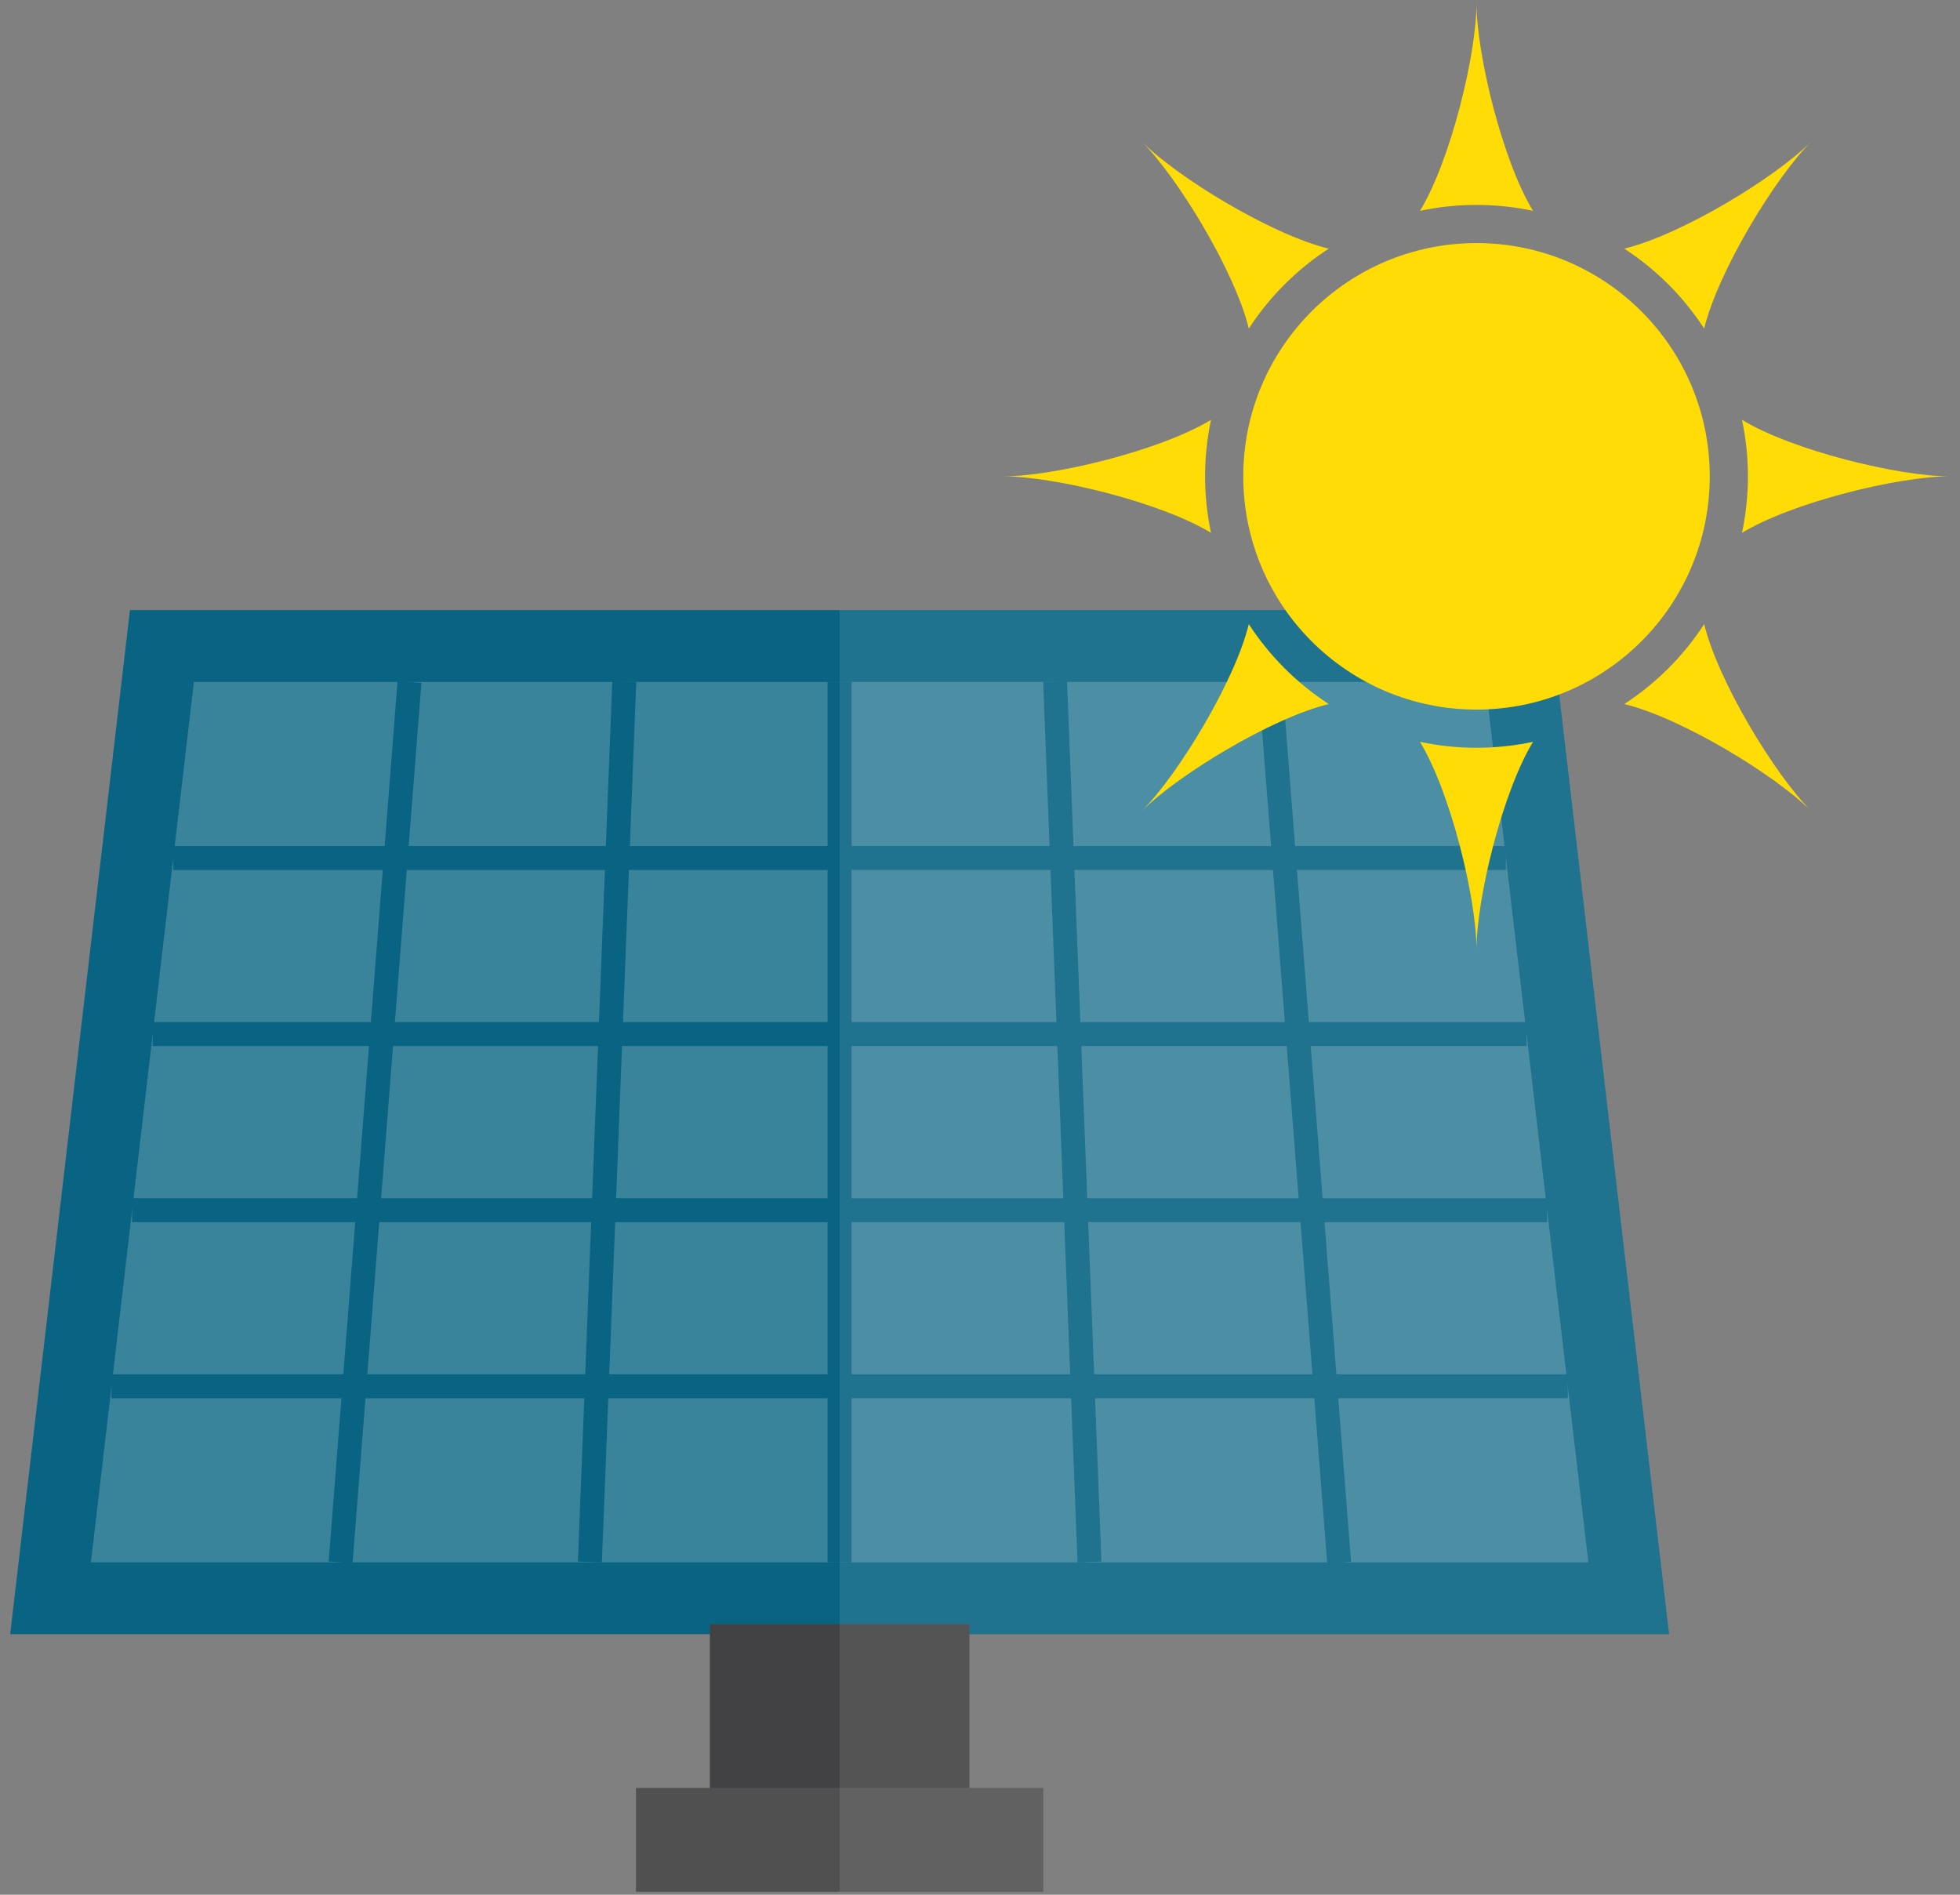 <?xml version="1.0" encoding="utf-8"?>
<!-- Generator: Adobe Illustrator 16.0.0, SVG Export Plug-In . SVG Version: 6.00 Build 0)  -->
<!DOCTYPE svg PUBLIC "-//W3C//DTD SVG 1.1//EN" "http://www.w3.org/Graphics/SVG/1.1/DTD/svg11.dtd">
<svg version="1.1" id="Vrstva_1" xmlns="http://www.w3.org/2000/svg" xmlns:xlink="http://www.w3.org/1999/xlink" x="0px" y="0px"
	 width="90px" height="87px" viewBox="0 0 90 87" enable-background="new 0 0 90 87" xml:space="preserve">
<rect x="0" y="0" width="90" height="87" fill="#808080" stroke="none"/>
<g>
	<polygon fill="#086482" points="76.642,75.037 0.467,75.037 5.967,28.013 71.142,28.013 	"/>
	<polygon opacity="0.2" fill="#FFFFFF" points="4.175,71.738 8.903,31.312 68.204,31.312 72.934,71.738 	"/>
	<g>
		<g>
			<rect x="38.004" y="31.312" fill="#086482" width="1.1" height="40.427"/>
			
				<rect x="28.996" y="50.975" transform="matrix(0.039 0.999 -0.999 0.039 98.792 0.329)" fill="#086482" width="40.458" height="1.1"/>
			
				<rect x="39.622" y="50.975" transform="matrix(0.078 0.997 -0.997 0.078 106.608 -12.197)" fill="#086482" width="40.55" height="1.099"/>
		</g>
		<g>
			
				<rect x="27.332" y="31.296" transform="matrix(0.999 0.039 -0.039 0.999 2.031 -1.048)" fill="#086482" width="1.101" height="40.458"/>
			
				<rect x="16.661" y="31.25" transform="matrix(0.997 0.078 -0.078 0.997 4.082 -1.188)" fill="#086482" width="1.099" height="40.549"/>
		</g>
		<g>
			<rect x="7.958" y="38.847" fill="#086482" width="61.191" height="1.1"/>
			<rect x="7.012" y="46.932" fill="#086482" width="63.085" height="1.1"/>
			<rect x="6.066" y="55.018" fill="#086482" width="64.976" height="1.1"/>
			<rect x="5.12" y="63.102" fill="#086482" width="66.868" height="1.102"/>
		</g>
	</g>
	<rect x="32.596" y="74.58" fill="#424143" width="11.917" height="9.898"/>
	<rect x="29.203" y="82.096" fill="#505050" width="18.702" height="4.768"/>
	<polygon opacity="0.1" fill="#FFFFFF" points="76.642,75.037 71.142,28.013 38.554,28.013 38.554,86.863 47.905,86.863 
		47.905,82.096 44.513,82.096 44.513,75.037 	"/>
	<g>
		<circle fill="#FFDC06" cx="67.799" cy="21.872" r="10.71"/>
		<g>
			<path fill="#FFDC06" d="M67.799,9.409c0.891,0,1.757,0.094,2.595,0.273c-0.001-0.002-0.001-0.002-0.001-0.002
				c-1.398-2.295-2.594-7.176-2.594-9.543c0,2.367-1.196,7.248-2.595,9.543c0,0,0,0-0.001,0.002
				C66.041,9.503,66.908,9.409,67.799,9.409z"/>
			<path fill="#FFDC06" d="M80.262,21.872c0,0.889-0.095,1.758-0.273,2.596c0.002-0.002,0.002-0.002,0.003-0.002
				c2.294-1.398,7.175-2.594,9.542-2.594c-2.367,0-7.248-1.195-9.542-2.594c-0.001,0-0.001,0-0.003-0.002
				C80.167,20.114,80.262,20.983,80.262,21.872z"/>
			<path fill="#FFDC06" d="M67.799,34.335c-0.891,0-1.758-0.094-2.596-0.273c0.001,0.002,0.001,0.002,0.001,0.004
				c1.398,2.293,2.595,7.174,2.595,9.541c0-2.367,1.195-7.248,2.594-9.541c0-0.002,0-0.002,0.001-0.004
				C69.556,34.241,68.689,34.335,67.799,34.335z"/>
			<path fill="#FFDC06" d="M55.335,21.872c0-0.889,0.096-1.758,0.273-2.596c-0.001,0.002-0.001,0.002-0.001,0.002
				c-2.296,1.398-7.176,2.594-9.544,2.594c2.368,0,7.248,1.195,9.544,2.594c0,0,0,0,0.001,0.002
				C55.431,23.63,55.335,22.761,55.335,21.872z"/>
			<path fill="#FFDC06" d="M58.986,13.06c0.629-0.629,1.309-1.176,2.027-1.643c-0.001,0-0.002,0-0.002,0
				c-2.611-0.635-6.907-3.238-8.582-4.914c1.675,1.676,4.279,5.971,4.914,8.582v0.002C57.811,14.368,58.356,13.688,58.986,13.06z"/>
			<path fill="#FFDC06" d="M76.611,13.06c0.63,0.629,1.175,1.309,1.642,2.027c0,0,0,0,0-0.002c0.635-2.611,3.239-6.906,4.914-8.582
				c-1.675,1.676-5.969,4.279-8.582,4.914c0,0-0.001,0-0.002,0C75.302,11.884,75.981,12.431,76.611,13.06z"/>
			<path fill="#FFDC06" d="M76.611,30.685c-0.63,0.631-1.31,1.176-2.028,1.643c0.001,0,0.002,0,0.002,0
				c2.613,0.635,6.907,3.238,8.582,4.914c-1.675-1.676-4.279-5.969-4.914-8.582v-0.002C77.786,29.376,77.241,30.056,76.611,30.685z"
				/>
			<path fill="#FFDC06" d="M58.986,30.685c-0.63-0.629-1.176-1.309-1.643-2.027c0,0,0,0,0,0.002
				c-0.635,2.613-3.239,6.906-4.914,8.582c1.675-1.676,5.97-4.279,8.582-4.914c0,0,0.001,0,0.002,0
				C60.295,31.86,59.615,31.315,58.986,30.685z"/>
		</g>
	</g>
</g>
</svg>
